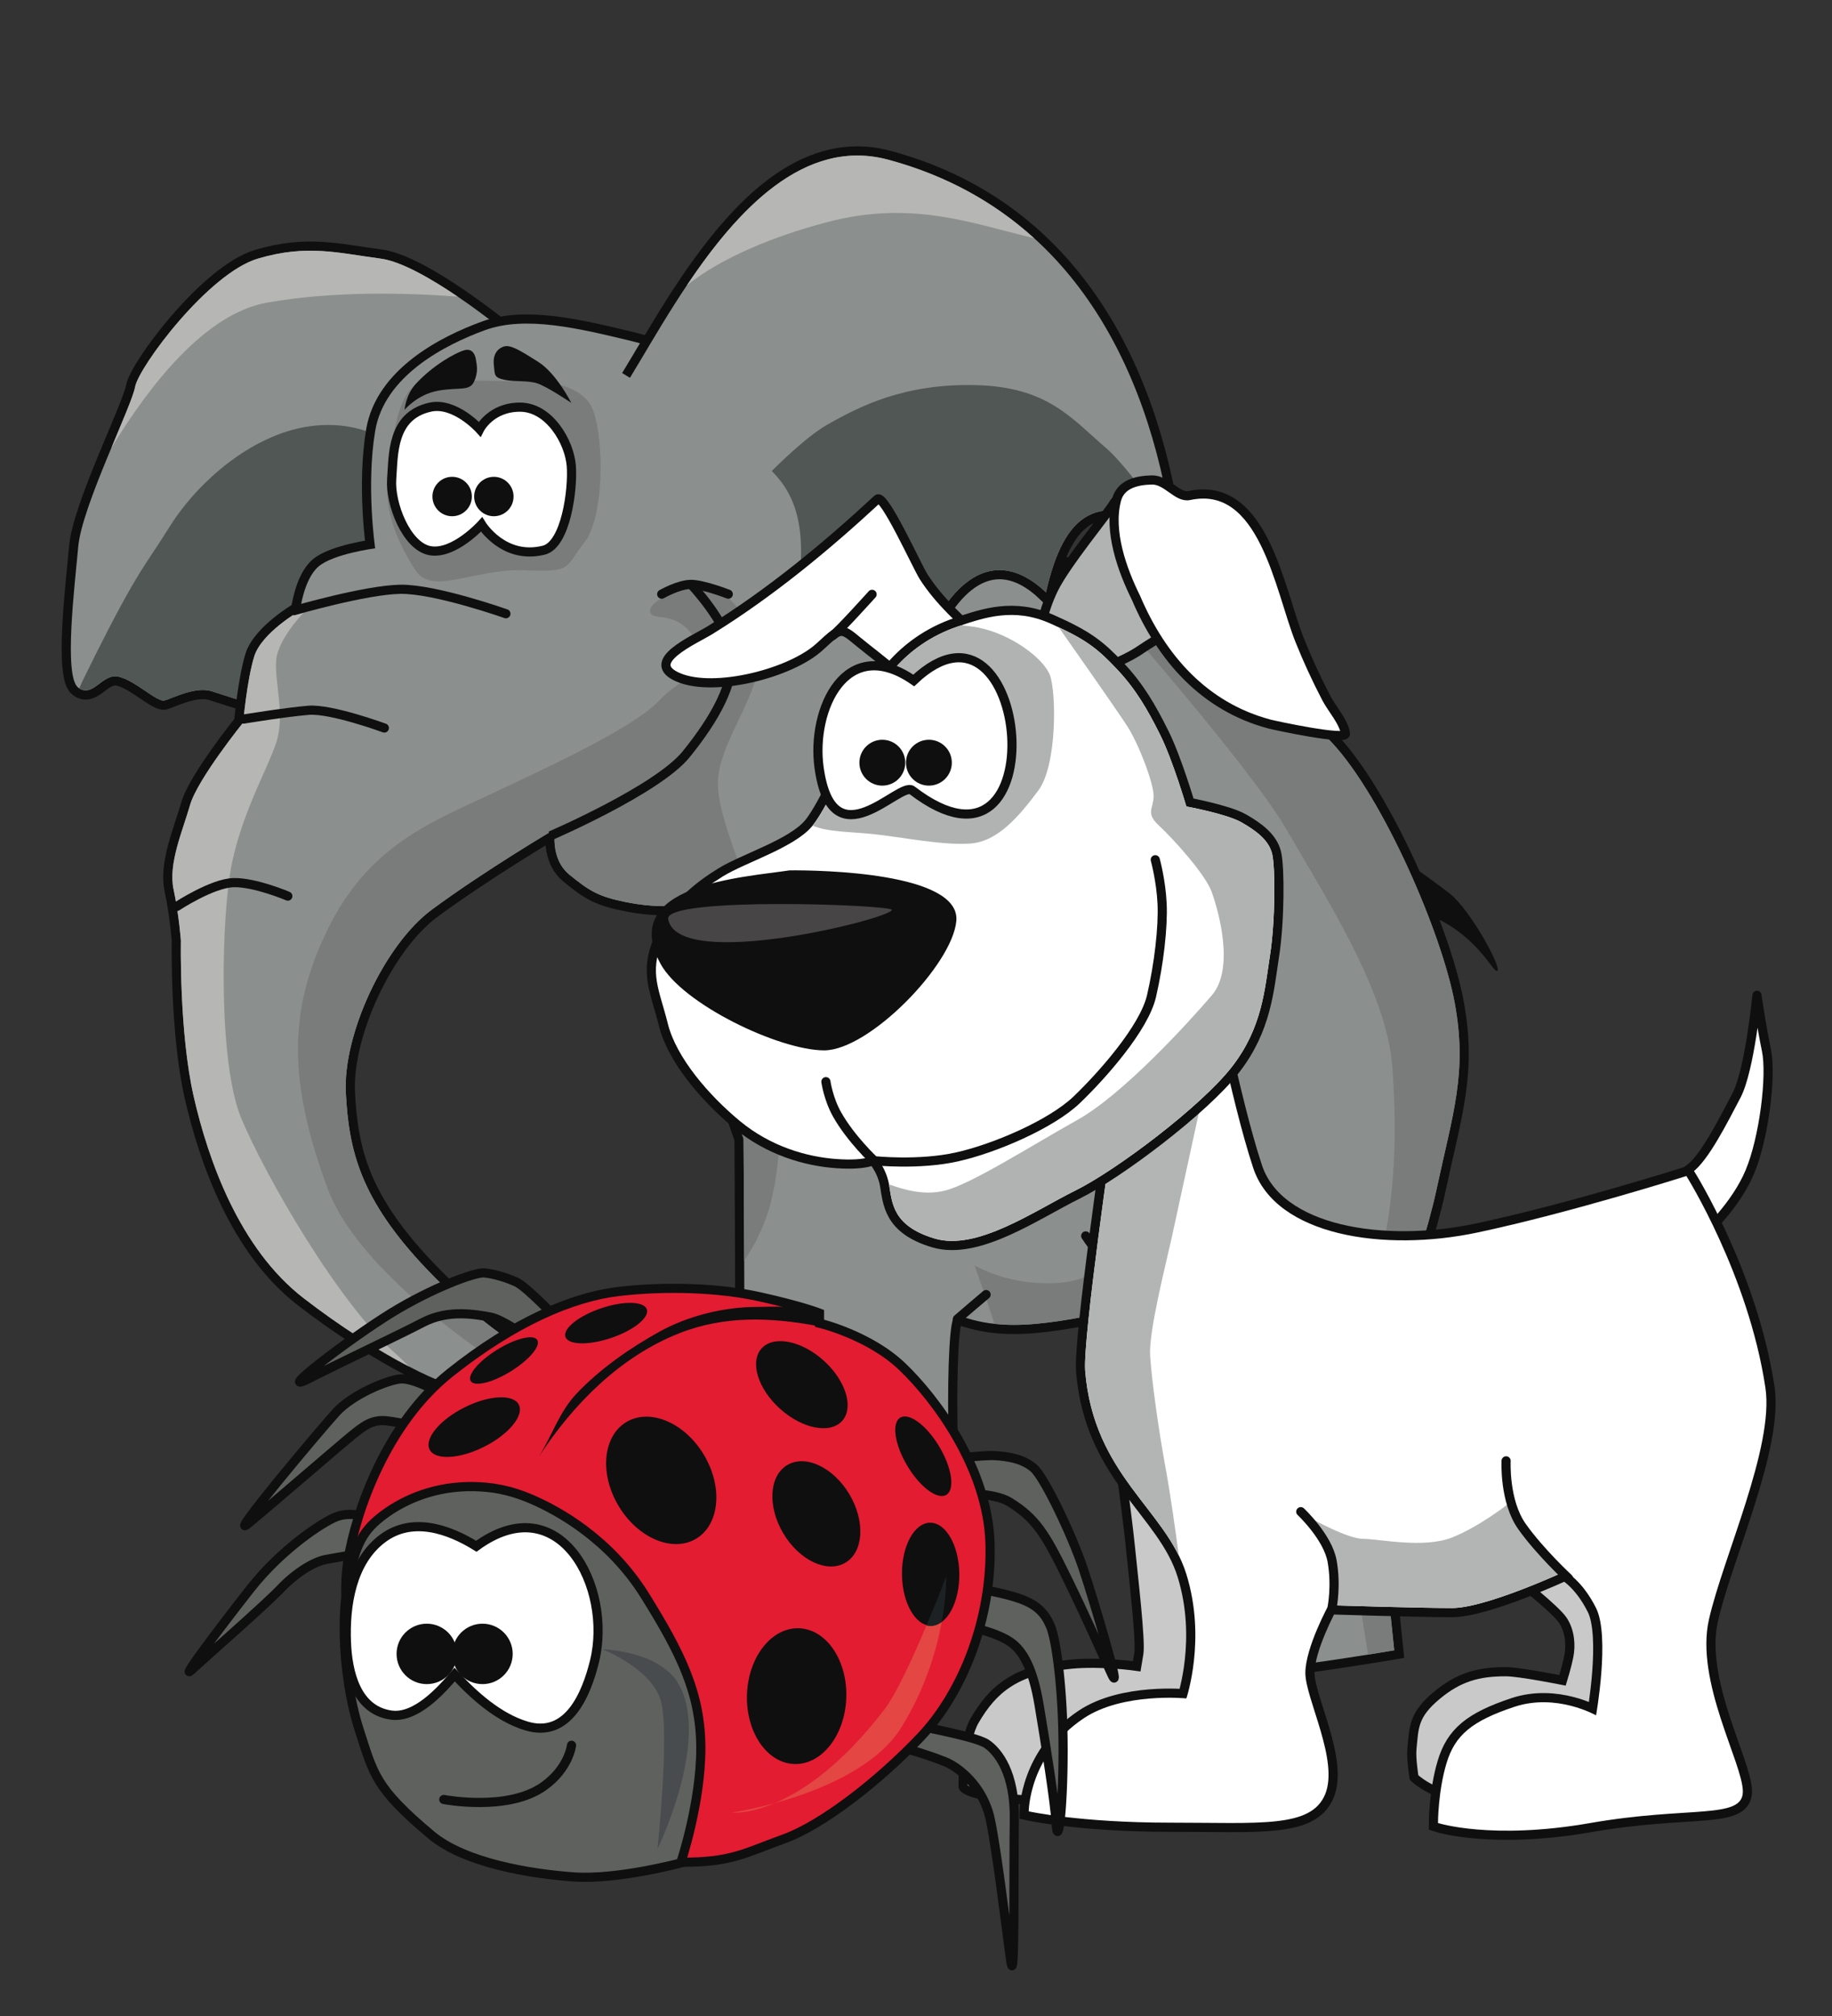 <?xml version="1.0" encoding="utf-8"?>
<!-- Generator: Adobe Illustrator 15.1.0, SVG Export Plug-In . SVG Version: 6.00 Build 0)  -->
<!DOCTYPE svg PUBLIC "-//W3C//DTD SVG 1.1//EN" "http://www.w3.org/Graphics/SVG/1.1/DTD/svg11.dtd">
<svg version="1.1" xmlns="http://www.w3.org/2000/svg" xmlns:xlink="http://www.w3.org/1999/xlink" x="0px" y="0px" width="200px"
	 height="220px" viewBox="0 0 200 220" enable-background="new 0 0 200 220" xml:space="preserve">
<rect x="0" y="0" width="200" height="220" fill="#333333" stroke="none"/>
<g id="elephant">
	<g>
		<path fill="#0F0F0F" d="M149.874,91.452c0,0,6.658,4.683,8.404,6.069c2.268,1.801,5.614,7.99,5.202,8.403
			c-0.468,0.468-2.202-4.401-8.671-6.535c-6.47-2.135-5.936-4.67-5.936-4.67L149.874,91.452z"/>
		<path fill="#646867" stroke="#0F0F0F" stroke-miterlimit="10" d="M84.377,136.672l-7.604,15.406c0,0-2.601,5.604-2.001,8.404
			c0.601,2.801,6.003,18.609,6.003,18.609l7.203-2.201l2.401-10.805L84.377,136.672z"/>
		<path fill="#646867" stroke="#0F0F0F" stroke-miterlimit="10" d="M122.395,141.875c0,0,2.301,8.904,3.901,13.705
			c1.602,4.803,6.854,12.756,6.854,12.756l8.829-13.131l-8.179-19.334h-11.605L122.395,141.875z"/>
		<path fill="none" stroke="#0F0F0F" stroke-width="2" stroke-miterlimit="10" d="M55.164,36.227c0,0-9.004-7.403-13.606-8.004
			c-4.602-0.6-8.004-1.601-13.406,0c-5.402,1.601-13.006,11.806-13.406,14.006c-0.4,2.201-5.802,13.006-6.203,17.408
			c-0.4,4.402-1.601,14.207,0,15.407c1.601,1.201,2.601-1.601,4.402-1.2c1.801,0.4,4.202,2.801,5.002,2.601s3.401-1.601,5.202-1
			s8.3,2.601,8.3,2.601l19.913-7.804l7.203-21.609L55.164,36.227z"/>
		<path fill="#8B8F8E" d="M55.164,36.227c0,0-9.004-7.403-13.606-8.004c-4.602-0.6-8.004-1.601-13.406,0
			c-5.402,1.601-13.006,11.806-13.406,14.006c-0.4,2.201-5.802,13.006-6.203,17.408c-0.4,4.402-1.601,14.207,0,15.407
			c1.601,1.201,2.601-1.601,4.402-1.2c1.801,0.4,4.202,2.801,5.002,2.601s3.401-1.601,5.202-1s8.3,2.601,8.3,2.601l19.913-7.804
			l7.203-21.609L55.164,36.227z"/>
		<path fill="#B6B6B4" d="M29.152,33.025c7.326-1.3,15.419-1.064,20.818-0.653c-2.803-1.902-6.143-3.853-8.413-4.149
			c-4.602-0.6-8.004-1.601-13.406,0c-5.402,1.601-13.006,11.806-13.406,14.006c-0.177,0.973-1.33,3.624-2.596,6.661
			C16.323,42.012,22.42,34.219,29.152,33.025z"/>
		<path fill="#515755" d="M44.959,50.233c0,0-3.602-4.402-10.405-3.802s-13.006,6.203-16.007,11.005s-3.602,4.802-9.404,16.607
			c-0.178,0.363-0.339,0.719-0.486,1.07c1.534,0.987,2.531-1.661,4.288-1.27c1.801,0.4,4.202,2.801,5.002,2.601s3.401-1.601,5.202-1
			s8.3,2.601,8.3,2.601l15.709-6.155l1.803-2.977L44.959,50.233z"/>
		<path fill="none" stroke="#0F0F0F" stroke-width="2" stroke-miterlimit="10" d="M60.627,90.452c0,0-0.661,3.201,1.54,5.002
			c2.201,1.801,3.202,2.4,6.203,3.001c3.001,0.601,5.002,0.4,5.002,0.4s3.802,12.606,4.803,16.208c1,3.602,3.001,9.203,3.001,9.203
			s0.2,28.613,0,34.016s-0.622,21.811,0.089,23.811c0.711,2.002,2.112,3.002,5.313,3.402s16.008-1.4,17.008-2.602
			c1.001-1.199,0.2-18.809,0-25.012c-0.2-6.201-0.016-13.006,0.492-14.006c0.509-1,2.109,1.201,8.912,0.6
			c6.803-0.6,14.807-3.201,14.807-3.201s-0.4,9.004,0,13.207c0.4,4.201,0.801,14.605,1.001,19.609c0.199,5.002-0.4,7.203,2.2,8.203
			c2.602,1,21.21-2.201,21.21-2.201s-2.001-19.209-2.001-20.609s-1-6.604-1-6.604s5.803-14.605,7.604-23.01
			s3.401-12.807,2.001-20.41c-1.401-7.604-7.804-22.41-13.406-28.413c-5.603-6.002-17.208-16.807-34.016-20.609
			s-26.212-8.204-26.212-8.204s-3.201-5.603-7.403-8.804c-4.202-3.201-3.002-4.802-8.804-6.203
			c-5.803-1.401-11.605-2.801-16.008-1.201c-4.402,1.601-11.005,5.002-12.005,11.005c-1,6.003,0,12.806,0,12.806s-4.602,0.6-6.203,2
			c-1.601,1.401-2.001,4.802-2.001,4.802s-4.202,2.401-5.002,5.002s-1.2,7.203-1.2,7.203s-5.002,6.203-5.803,9.004
			c-0.8,2.801-2.401,6.402-1.801,9.204c0.6,2.801,0.8,5.603,0.8,5.603s-0.2,10.005,1.4,17.007
			c1.601,7.004,5.002,16.607,12.006,22.01c7.003,5.402,14.406,9.404,18.008,10.006c3.602,0.6,4.602,1,6.003-0.4
			c1.4-1.4,0-4.002,0-4.002s-5.186-3.1-10.605-8.805c-7.253-7.635-8.475-12.934-8.804-19.209c-0.334-6.396,4.22-16.185,9.404-20.008
			C53.029,94.925,60.627,90.452,60.627,90.452z"/>
		<path fill="#8B8F8E" d="M60.627,90.452c0,0-0.661,3.201,1.54,5.002c2.201,1.801,3.202,2.4,6.203,3.001
			c3.001,0.601,5.002,0.4,5.002,0.4s3.802,12.606,4.803,16.208c1,3.602,3.001,9.203,3.001,9.203s0.2,28.613,0,34.016
			s-0.622,21.811,0.089,23.811c0.711,2.002,2.112,3.002,5.313,3.402s16.008-1.4,17.008-2.602c1.001-1.199,0.2-18.809,0-25.012
			c-0.2-6.201-0.016-13.006,0.492-14.006c0.509-1,2.109,1.201,8.912,0.6c6.803-0.6,14.807-3.201,14.807-3.201s-0.4,9.004,0,13.207
			c0.4,4.201,0.801,14.605,1.001,19.609c0.199,5.002-0.4,7.203,2.2,8.203c2.602,1,21.21-2.201,21.21-2.201
			s-2.001-19.209-2.001-20.609s-1-6.604-1-6.604s5.803-14.605,7.604-23.01s3.401-12.807,2.001-20.41
			c-1.401-7.604-7.804-22.41-13.406-28.413c-5.603-6.002-17.208-16.807-34.016-20.609s-26.212-8.204-26.212-8.204
			s-3.201-5.603-7.403-8.804c-4.202-3.201-3.002-4.802-8.804-6.203c-5.803-1.401-11.605-2.801-16.008-1.201
			c-4.402,1.601-11.005,5.002-12.005,11.005c-1,6.003,0,12.806,0,12.806s-4.602,0.6-6.203,2c-1.601,1.401-2.001,4.802-2.001,4.802
			s-4.202,2.401-5.002,5.002s-1.2,7.203-1.2,7.203s-5.002,6.203-5.803,9.004c-0.8,2.801-2.401,6.402-1.801,9.204
			c0.6,2.801,0.8,5.603,0.8,5.603s-0.2,10.005,1.4,17.007c1.601,7.004,5.002,16.607,12.006,22.01
			c7.003,5.402,14.406,9.404,18.008,10.006c3.602,0.6,4.602,1,6.003-0.4c1.4-1.4,0-4.002,0-4.002s-5.186-3.1-10.605-8.805
			c-7.253-7.635-8.475-12.934-8.804-19.209c-0.334-6.396,4.22-16.185,9.404-20.008C53.029,94.925,60.627,90.452,60.627,90.452z"/>
		<path fill="#B6B6B4" d="M43.359,147.877c-6.403-5.602-14.407-19.609-17.008-25.811c-2.601-6.203-2.201-22.412-1-28.014
			s3.802-10.004,4.802-13.006c1-3.001-0.2-6.603,0-9.004c0.2-2.401,3.201-5.402,3.201-5.402h-0.6c0,0-4.202,2.401-5.002,5.002
			s-1.2,7.203-1.2,7.203s-5.002,6.203-5.803,9.004c-0.8,2.801-2.401,6.402-1.801,9.204c0.6,2.801,0.8,5.603,0.8,5.603
			s-0.2,10.005,1.4,17.007c1.601,7.004,5.002,16.607,12.006,22.01c3.95,3.047,8.025,5.648,11.475,7.445
			C44.235,148.691,43.814,148.275,43.359,147.877z"/>
		<path fill="#7A7C7B" d="M83.326,101.414c-2.096-6.202-4.951-12.163-4.951-15.965s3.602-8.404,4.401-12.406
			c0.801-4.001-3.201-8.204-4.802-9.004s-7.003,1.201-7.003,2.601c0,1.401,2.801-0.4,5.002,3.202s-1.201,3.602-4.002,6.603
			s-12.406,7.403-18.809,10.404c-6.403,3.002-13.006,5.603-17.408,14.607c-4.402,9.004-4.202,16.807,0,28.211
			c3.191,8.662,15.841,17.436,21.743,21.158c0.795-1.445-0.333-3.549-0.333-3.549s-5.186-3.1-10.605-8.805
			c-7.253-7.635-8.475-12.934-8.804-19.209c-0.334-6.396,4.22-16.185,9.404-20.008c5.869-4.33,13.467-8.804,13.467-8.804
			s-0.661,3.201,1.54,5.002c2.201,1.801,3.202,2.4,6.203,3.001c3.001,0.601,5.002,0.4,5.002,0.4s3.802,12.606,4.803,16.208
			c1,3.602,3.001,9.203,3.001,9.203s0.044,6.162,0.069,13.307c1.074-1.588,2.074-3.488,2.732-5.703
			C86.178,124.467,85.423,107.617,83.326,101.414z"/>
		<path fill="#7A7C7B" d="M150.207,159.482c0-1.4-1-6.604-1-6.604s5.803-14.605,7.604-23.01s3.401-12.807,2.001-20.41
			c-1.401-7.604-7.804-22.41-13.406-28.413c-4.881-5.228-14.317-14.095-27.775-18.809c4.369,4.955,19.039,21.763,22.772,28.213
			c4.402,7.604,11.005,17.809,11.605,26.012c0.601,8.203,0.2,16.207-2.001,23.211c-2.201,7.002-4.802,15.006-4.802,15.006
			l4.147,25.881c1.73-0.275,2.855-0.469,2.855-0.469S150.207,160.883,150.207,159.482z"/>
		<path fill="none" d="M127.797,141.273c0,0-0.357,0.117-0.983,0.305c0.538,0.086,0.907,0.096,0.967,0.096
			C127.791,141.418,127.797,141.273,127.797,141.273z"/>
		<path fill="#7A7C7B" d="M127.78,141.674c0,0.006,0,0.014,0,0.02l0.017-0.02C127.797,141.674,127.786,141.674,127.78,141.674z"/>
		<path fill="#7A7C7B" d="M112.99,144.475c5.37-0.473,11.485-2.193,13.823-2.896c-1.034-0.168-2.67-0.627-3.818-1.904
			c-1.801-2.002-2.602-1.602-2.602-1.602s-1.522,1.975-5.972,1.975c-4.872-0.002-8.034-1.975-8.034-1.975s1.414,3.99,2.182,6.395
			C109.725,144.594,111.166,144.637,112.99,144.475z"/>
		<path fill="#7A7C7B" d="M57.965,41.629c0,0,5.603-0.2,6.803,3.202c1.2,3.401,1.2,11.605-1,14.406c-2.201,2.801-1.201,3.2-6.603,3
			c-5.402-0.199-10.004,2.801-11.806,0c-1.801-2.8-3.602-6.402-3.001-10.804c0.6-4.402,1.2-9.609,4.202-9.807
			S57.965,41.629,57.965,41.629z"/>
		<path fill="none" stroke="#0F0F0F" stroke-width="2" stroke-miterlimit="10" d="M68.771,41.229L68.771,41.229
			c5.564-9.109,14.95-27.361,28.187-23.803c19.41,5.218,28.359,21.917,31.04,40.61c-8.015-4.718-11.809-2.243-13.807,6.603
			c-5.986-5.661-10.786-0.435-13.206,5.603c-3.912-4.212-9.895-5.288-14.606-1.601"/>
		<path fill="#8B8F8E" d="M68.771,41.229c5.564-9.109,14.95-27.361,28.187-23.803c19.41,5.218,28.359,21.917,31.04,40.61
			c-8.015-4.718-11.809-2.243-13.807,6.603c-5.986-5.661-10.786-0.435-13.206,5.603c-3.912-4.212-9.895-5.288-14.606-1.601
			C84.253,67.941,66.569,42.529,68.771,41.229L68.771,41.229z"/>
		<path fill="#B6B6B4" d="M112.886,25.995c-4.275-3.875-9.529-6.849-15.929-8.569c-9.172-2.465-16.493,5.542-21.977,13.722
			c3.745-3.019,9.563-5.404,15.4-6.926C99.584,21.82,106.073,24.371,112.886,25.995z"/>
		<path fill="#515755" d="M86.378,68.641c4.712-3.687,10.694-2.612,14.606,1.601c2.42-6.038,7.22-11.264,13.206-5.603
			c1.998-8.846,5.792-11.321,13.807-6.603c-0.002-0.012-0.004-0.023-0.006-0.035c-2.547-3.667-5.443-7.564-7.247-9.112
			c-3.802-3.259-6.379-6.661-14.183-6.86c-7.804-0.2-12.692,2.288-16.294,4.346c-1.748,0.997-4.075,3.11-6.015,5.022
			C87.403,54.548,88.456,58.967,86.378,68.641z"/>
		<path fill="#FFFFFF" stroke="#0F0F0F" stroke-miterlimit="10" d="M52.363,46.832c0,0,1.201-2.401,4.402-2.401
			c3.202,0,5.402,3.802,5.603,6.403s-0.6,8.604-3.001,9.204c-4.402,1.101-6.796-2.801-6.796-2.801s-3.008,3.318-5.609,2.86
			s-4.402-5.167-4.202-7.815c0.2-2.648-0.029-6.91,4.202-7.85C49.662,43.83,52.363,46.832,52.363,46.832z"/>
		<circle fill="#0F0F0F" cx="53.914" cy="54.185" r="2.151"/>
		<circle fill="#0F0F0F" cx="49.361" cy="54.185" r="2.151"/>
		<path fill="#0F0F0F" d="M44.159,44.73c0,0,1.4-1.701,3.702-2.101c2.301-0.4,3.401,0.1,3.902-1c0.5-1.101,0.259-1.867,0.202-2.334
			c-0.05-0.41-0.302-1.367-1.302-1.067c-1,0.3-3.451,1.667-5.303,3.702C44.307,43.087,44.159,44.73,44.159,44.73z"/>
		<path fill="#0F0F0F" d="M62.367,43.963c0,0-1.601-3.202-3.602-4.469c-2.001-1.267-3.068-1.934-3.802-1.667
			s-1.167,0.934-1.051,2.001s-0.017,1.377,1.184,1.622c1.201,0.245,2.468,0.045,3.535,0.379
			C59.699,42.163,62.367,43.963,62.367,43.963z"/>
		<path fill="#0F0F0F" stroke="#0F0F0F" stroke-miterlimit="10" d="M91.11,180.609c-1.734-0.268-4.14,0.316-4.14,0.316
			s-1.676-1.635-3.61-2.102c-0.784-0.188-1.657-0.156-2.421-0.055c0.061,1.654,0.164,2.867,0.326,3.322
			c0.711,2.002,2.112,3.002,5.313,3.402c1.599,0.199,5.591-0.15,9.314-0.697C95.351,183.971,92.844,180.875,91.11,180.609z"/>
		<path fill="#0F0F0F" stroke="#0F0F0F" stroke-miterlimit="10" d="M137.269,178.158c-1.601-0.334-2.868,0.297-2.868,0.297
			s-1.935-2.166-3.269-2.232c-0.84-0.043-1.731,0.34-2.278,0.627c0.033,3.098,0.084,4.65,2.145,5.443
			c1.17,0.449,5.577,0.049,10.073-0.527c-0.098-0.475-0.208-0.867-0.335-1.074C140.202,179.826,138.869,178.49,137.269,178.158z"/>
		<path fill="none" stroke="#0F0F0F" stroke-linecap="round" stroke-miterlimit="10" d="M107.653,141.273
			c0,0-2.533,2.137-3.133,2.67"/>
		<path fill="none" stroke="#0F0F0F" stroke-linecap="round" stroke-miterlimit="10" d="M118.526,134.871
			c0,0,1.935,3.068,4.136,4.201c2.201,1.135,4.747,2.324,4.747,2.324"/>
		<path fill="none" stroke="#0F0F0F" stroke-linecap="round" stroke-miterlimit="10" d="M72.238,64.839c0,0,1.867-1.067,3.201-1.067
			s4.068,1.067,4.068,1.067"/>
		<path fill="none" stroke="#0F0F0F" stroke-miterlimit="10" d="M60.086,91.211c0,0,11.686-5.029,14.82-8.897
			c3.135-3.868,5.402-7.869,4.937-11.138c-0.467-3.269-4.402-7.403-4.402-7.403"/>
		<path fill="none" stroke="#0F0F0F" stroke-linecap="round" stroke-miterlimit="10" d="M55.23,66.974c0,0-7.737-2.734-11.539-2.667
			c-3.802,0.066-11.604,2.333-11.604,2.333"/>
		<path fill="none" stroke="#0F0F0F" stroke-linecap="round" stroke-miterlimit="10" d="M41.958,79.446c0,0-5.803-2.135-8.27-1.935
			c-2.468,0.2-7.102,0.96-7.102,0.96"/>
		<path fill="none" stroke="#0F0F0F" stroke-linecap="round" stroke-miterlimit="10" d="M31.42,97.788c0,0-3.602-1.534-5.937-1.468
			c-2.334,0.067-6.189,2.603-6.189,2.603"/>
	</g>
</g>
<g id="dog">
	<g>
		<path fill="#CAC9C9" stroke="#0F0F0F" stroke-miterlimit="10" d="M121.899,156.994c0,0,1.154,8.318,1.502,11.786
			c0.347,3.466,1.154,10.283,0.925,11.671c-0.231,1.386-0.231,1.386-0.231,1.386s-3.797-0.549-7.164-0.231
			c-6.124,0.578-8.552,2.773-10.516,6.124c-1.389,2.37-1.271,7.28-1.271,7.28s0.346,1.04,6.471,1.386
			c6.124,0.348,22.185-1.963,22.185-1.963l3.814-20.685l-4.507-12.364L121.899,156.994z"/>
		<path fill="#CAC9C9" stroke="#0F0F0F" stroke-miterlimit="10" d="M165.809,172.478c0,0,4.022,3.155,4.814,4.351
			c0.791,1.195,0.878,2.755,0.646,3.911c-0.23,1.155-0.688,2.628-0.688,2.628s-4.665-0.93-6.159-0.938
			c-3.118-0.015-5.207,0.646-7.5,2.527c-2.672,2.195-2.544,3.561-2.783,5.893c-0.105,1.035,0.231,3.12,0.231,3.12
			s1.733,1.804,5.661,2.461c3.931,0.658,18.952-0.497,18.952-0.497l2.657-15.137l-5.085-13.751L165.809,172.478z"/>
		<path fill="#FFFFFF" stroke="#0F0F0F" stroke-linejoin="round" stroke-miterlimit="10" d="M186.108,134.653
			c0,0,3.389-3.081,4.929-6.78c1.542-3.696,2.382-10.476,1.808-13.25c-0.574-2.772-1.037-6.008-1.037-6.008
			s-0.784,8.166-2.241,10.938c-1.456,2.774-3.493,6.82-5.153,8.013c-1.659,1.19-5.393,6.317-5.393,6.317L186.108,134.653z"/>
		<path fill="none" stroke="#0F0F0F" stroke-width="2" stroke-miterlimit="10" d="M121.553,123.099c0,0-3.366,22.997-3.083,26.499
			c0.925,11.401,8.838,15.099,11.045,22.187c2.206,7.086,0,13.558,0,13.558s-6.9-0.691-11.183,2.156
			c-6.024,4.007-6.024,10.169-6.024,10.169s5.546,1.233,15.406,1.233c9.861,0,15.407,0.615,16.948-3.084
			c1.541-3.697-2.156-10.475-2.156-13.248s2.532-7.396,2.532-7.396s9.793,0.308,13.49,0.308c3.698,0,12.326-4.006,12.326-4.006
			s1.85,0.924,3.389,4.006c1.54,3.082,0,11.71,0,11.71s-4.313-2.466-8.936-0.925s-6.471,3.082-7.395,6.163
			c-0.926,3.081-0.926,6.51-0.926,6.51s5.854,1.888,16.641,0c10.784-1.887,16.64-0.348,16.64-3.429s-5.238-12.017-3.698-18.796
			c1.541-6.779,7.132-18.804,6.162-25.268c-1.85-12.324-8.628-23.11-8.628-23.11s-12.633,4.007-22.802,6.163
			s-22.022,0.392-24.487-7.046c-2.465-7.438-5.094-21.304-5.094-21.304L121.553,123.099z"/>
		<path fill="#FFFFFF" d="M121.553,123.099c0,0-3.366,22.997-3.083,26.499c0.925,11.401,8.838,15.099,11.045,22.187
			c2.206,7.086,0,13.558,0,13.558s-6.9-0.691-11.183,2.156c-6.024,4.007-6.024,10.169-6.024,10.169s5.546,1.233,15.406,1.233
			c9.861,0,15.407,0.615,16.948-3.084c1.541-3.697-2.156-10.475-2.156-13.248s2.532-7.396,2.532-7.396s9.793,0.308,13.49,0.308
			c3.698,0,12.326-4.006,12.326-4.006s1.85,0.924,3.389,4.006c1.54,3.082,0,11.71,0,11.71s-4.313-2.466-8.936-0.925
			s-6.471,3.082-7.395,6.163c-0.926,3.081-0.926,6.51-0.926,6.51s5.854,1.888,16.641,0c10.784-1.887,16.64-0.348,16.64-3.429
			s-5.238-12.017-3.698-18.796c1.541-6.779,7.132-18.804,6.162-25.268c-1.85-12.324-8.628-23.11-8.628-23.11
			s-12.633,4.007-22.802,6.163s-22.022,0.392-24.487-7.046c-2.465-7.438-5.094-21.304-5.094-21.304L121.553,123.099z"/>
		<path fill="#B3B5B4" d="M125.56,147.903c-0.155-2.619,1.694-9.861,2.311-12.635c0.615-2.772,4.622-21.261,4.622-21.261
			l-7.001,2.523l-3.939,6.567c0,0-3.365,22.997-3.082,26.499c0.834,10.281,7.337,14.303,10.227,20.19
			c-0.356-2.658-0.946-6.874-1.444-9.56C126.483,156.067,125.713,150.522,125.56,147.903z"/>
		<path fill="#B3B5B4" d="M167.826,168.693c-2.311-3.082-3.134-4.613-3.134-4.613s-3.083,2.466-6.163,3.698
			c-3.082,1.232-8.011,0.152-9.706,0.152c-1.696,0-5.547-2.156-5.547-2.156s2.504,3.699,2.351,6.472
			c-0.081,1.44-0.259,2.198-0.25,2.938c1.74,0.053,9.858,0.297,13.153,0.297c3.307,0,10.541-3.196,12.035-3.873
			C170.03,171.125,168.904,170.13,167.826,168.693z"/>
		<path fill="none" stroke="#0F0F0F" stroke-linecap="round" stroke-miterlimit="10" d="M145.434,175.366c0,0,0.463-2.311,0-4.968
			c-0.461-2.658-3.428-5.432-3.428-5.432"/>
		<path fill="none" stroke="#0F0F0F" stroke-linecap="round" stroke-miterlimit="10" d="M164.422,159.419
			c0,0-0.231,4.392,1.733,7.165c1.964,2.773,5.085,5.662,5.085,5.662"/>
		<path fill="#FFFFFF" stroke="#0F0F0F" stroke-miterlimit="10" d="M107.301,69.867c-2.314-2.076-4.787-4.297-6.471-6.934
			c-0.728-1.141-4.33-9.121-5.044-8.458c-5.642,5.228-11.701,10.226-18.247,14.278c-1.759,1.088-7.419,3.504-3.466,5.176
			c3.949,1.67,12.309-0.468,15.433-3.37c2.671-2.48,2.261-2.009,5.204,0.28c2.58,2.007,5.044,4.147,7.661,6.115
			C104.014,74.592,105.658,72.229,107.301,69.867L107.301,69.867z"/>
		<path fill="#FFFFFF" stroke="#0F0F0F" stroke-linecap="round" stroke-miterlimit="10" d="M95.206,64.858
			c0,0-3.707,4.119-4.323,4.514"/>
		<path fill="#B1B3B2" stroke="#0F0F0F" stroke-miterlimit="10" d="M113.49,69.376c0,0,0.234-2.435,1.555-5.131
			c1.32-2.697,6.034-8.398,6.496-9.247c0.462-0.848,2.541-1.772,2.541-1.772l4.804,8.072v6.95c0,0-2.511,1.388-4.438,2.696
			c-1.925,1.31-5.481,2.527-5.481,2.527L113.49,69.376z"/>
		<path fill="#FFFFFF" stroke="#0F0F0F" stroke-miterlimit="10" d="M124.017,65.244c2.78,6.533,7.42,11.863,14.563,13.767
			c0.66,0.175,8.418,1.832,8.306,1.052c-0.189-1.308-1.471-2.696-2.081-3.866c-1.072-2.051-2.047-4.16-2.908-6.308
			c-2.216-5.514-3.931-17.544-12.064-15.812c-1.301,0.277-2.456-1.732-4.077-1.7c-1.599,0.032-3.411,0.415-3.869,2.189
			C120.999,58.006,122.507,62.195,124.017,65.244L124.017,65.244z"/>
		<path fill="none" stroke="#0F0F0F" stroke-width="2" stroke-miterlimit="10" d="M129.516,88.008c0,0,4.401,0.809,6.02,1.734
			c1.617,0.924,3.005,1.963,3.351,3.466c0.347,1.502,0.34,7.304-0.231,10.978c-0.588,3.795-0.85,7.972-4.181,12.249
			c-3.329,4.274-12.574,11.256-17.08,13.485c-4.507,2.23-10.746,6.62-15.368,5.233c-4.622-1.385-4.622-3.929-4.969-5.892
			c-0.347-1.965-1.618-3.236-1.618-3.236s-0.693,0.692-4.044,0.461c-3.352-0.229-7.28-1.385-10.631-4.158s-6.934-6.899-7.857-10.614
			c-0.925-3.715-2.081-5.563-0.578-9.03c1.501-3.466,4.16-5.546,6.586-7.048c2.427-1.502,7.742-3.121,9.706-5.432
			c1.964-2.311,5.315-10.399,6.24-12.71c0.924-2.312,3.582-7.049,9.706-9.128c2.907-0.988,6.125-2.08,10.053-0.347
			c3.93,1.733,5.2,2.773,7.28,4.969c2.081,2.195,3.352,4.391,4.737,7.164C128.023,82.924,129.516,88.008,129.516,88.008z"/>
		<path fill="#FFFFFF" d="M129.516,88.008c0,0,4.401,0.809,6.02,1.734c1.617,0.924,3.005,1.963,3.351,3.466
			c0.347,1.502,0.34,7.304-0.231,10.978c-0.588,3.795-0.85,7.972-4.181,12.249c-3.329,4.274-12.574,11.256-17.08,13.485
			c-4.507,2.23-10.746,6.62-15.368,5.233c-4.622-1.385-4.622-3.929-4.969-5.892c-0.347-1.965-1.618-3.236-1.618-3.236
			s-0.693,0.692-4.044,0.461c-3.352-0.229-7.28-1.385-10.631-4.158s-6.934-6.899-7.857-10.614c-0.925-3.715-2.081-5.563-0.578-9.03
			c1.501-3.466,4.16-5.546,6.586-7.048c2.427-1.502,7.742-3.121,9.706-5.432c1.964-2.311,5.315-10.399,6.24-12.71
			c0.924-2.312,3.582-7.049,9.706-9.128c2.907-0.988,6.125-2.08,10.053-0.347c3.93,1.733,5.2,2.773,7.28,4.969
			c2.081,2.195,3.352,4.391,4.737,7.164C128.023,82.924,129.516,88.008,129.516,88.008z"/>
		<path fill="#B1B3B2" d="M102.024,135.153c4.622,1.386,10.861-3.005,15.369-5.233c4.506-2.231,13.749-9.211,17.08-13.486
			c3.331-4.276,3.591-8.453,4.181-12.249c0.57-3.674,0.577-9.476,0.231-10.978c-0.348-1.502-1.733-2.542-3.352-3.466
			c-1.617-0.924-6.02-1.733-6.02-1.733s-1.491-5.083-2.878-7.857c-1.388-2.773-2.658-4.968-4.737-7.164
			c-1.898-2.003-3.13-3.046-6.313-4.529c1.431,2.035,6.383,9.092,7.467,10.769c1.271,1.965,2.889,6.241,2.889,7.627
			c0,1.386-0.925,1.849,0.578,3.235c1.502,1.386,5.083,5.315,5.777,7.28c0.693,1.964,2.542,8.281,0,11.247
			c-2.542,2.966-9.705,10.824-14.674,13.597c-4.969,2.773-11.556,6.98-14.444,7.709c-2.445,0.615-4.715-0.197-6.128-0.673
			c0.001,0.005,0.002,0.008,0.003,0.014C97.402,131.225,97.402,133.768,102.024,135.153z"/>
		<path fill="#B1B3B2" d="M105.953,92.052c3.005-0.231,5.315-3.004,7.396-5.777c2.079-2.774,1.964-10.747,1.271-12.596
			c-0.692-1.849-4.275-4.507-7.857-5.2c-0.607-0.117-1.223-0.193-1.824-0.241c-0.124,0.042-0.248,0.084-0.371,0.125
			c-6.125,2.08-8.782,6.817-9.706,9.128c-0.912,2.281-4.186,10.178-6.16,12.606c1.669,0.708,4.116,0.667,6.506,0.914
			C98.557,91.359,102.949,92.283,105.953,92.052z"/>
		<path fill="none" stroke="#0F0F0F" stroke-linecap="round" stroke-miterlimit="10" d="M90.164,118.041c0,0,0.261,1.88,1.23,3.593
			c1.501,2.657,4.044,5.032,4.044,5.032s4.853,0.515,9.013-0.41c4.16-0.925,10.322-3.582,13.097-6.239
			c2.772-2.658,7.356-7.819,8.165-11.324c0.809-3.505,1.271-7.512,1.155-10.054c-0.116-2.542-0.747-4.817-0.747-4.817"/>
		<path fill="#0F0F0F" d="M86.194,94.98c3.355-0.035,18.673,0.236,18.209,5.518c-0.421,4.785-9.517,14.125-14.435,14.125
			c-4.888,0-15.489-5.046-17.873-9.474C67.44,96.5,81.174,95.749,86.194,94.98L86.194,94.98z"/>
		<path fill="#474546" d="M97.364,99.293c0-0.564-24.858-1.477-24.42,1.002C73.968,106.099,97.364,100.218,97.364,99.293
			L97.364,99.293z"/>
		<path fill="#FFFFFF" stroke="#0F0F0F" stroke-miterlimit="10" d="M99.752,74.258c12.712-12.043,15.874,24.308-0.173,11.989
			c-1.368-1.05-8.704,8.047-10.16-2.484C88.538,77.403,92.35,69.123,99.752,74.258L99.752,74.258z"/>
		<circle fill="#0F0F0F" cx="101.408" cy="83.231" r="2.503"/>
		<circle fill="#0F0F0F" cx="96.323" cy="83.231" r="2.503"/>
	</g>
</g>
<g id="ladybird">
	<g>
		<path fill="#5F615E" stroke="#0F0F0F" stroke-miterlimit="10" d="M103.543,159.272c0,0,3.642-0.507,5.078-0.423
			c1.438,0.085,3.043,0.339,4.227,1.354c1.183,1.013,4.225,7.436,5.408,10.985c1.184,3.549,4.31,14.063,3.128,11.553
			c-1.184-2.511-2.705-6.06-4.987-10.707c-2.281-4.649-3.325-6.354-6.169-8.114c-1.774-1.098-5.578-0.929-5.578-0.929
			L103.543,159.272z"/>
		<path fill="#5F615E" stroke="#0F0F0F" stroke-miterlimit="10" d="M106.763,173.386c0,0,2.789,0.423,4.648,1.099
			c1.858,0.677,2.704,1.606,3.295,3.043c0.593,1.437,1.353,6.761,1.353,13.437c0,6.677-0.58,10.719-0.75,8.1
			c-0.169-2.62-1.193-8.944-1.87-13.001s-1.786-5.922-3.085-6.845c-1.79-1.274-5.704-1.944-5.704-1.944L106.763,173.386z"/>
		<path fill="#5F615E" stroke="#0F0F0F" stroke-miterlimit="10" d="M99.325,188.175c0,0,7.099,1.269,8.366,2.113
			c1.268,0.846,3.127,3.212,3.043,8.283c-0.085,5.07,0.084,18.678-0.381,15.466c-0.464-3.213-1.479-11.832-2.239-15.466
			c-0.76-3.635-3.465-5.747-4.986-6.339c-3.81-1.483-6.254-1.859-6.254-1.859L99.325,188.175z"/>
		<path fill="#5F615E" stroke="#0F0F0F" stroke-miterlimit="10" d="M39.999,165.527c0,0-1.775-0.594-3.297,0
			c-1.521,0.592-6,3.549-9.38,7.858c-3.38,4.312-7.775,10.141-6.423,8.874s8.029-7.099,9.719-8.874
			c1.69-1.774,3.634-2.958,4.986-3.211c1.352-0.253,3.465-0.593,3.465-0.593L39.999,165.527z"/>
		<path fill="#5F615E" stroke="#0F0F0F" stroke-miterlimit="10" d="M47.857,151.92c0,0-2.788-1.605-4.226-1.436
			c-1.437,0.168-5.154,1.689-6.93,3.633c-1.774,1.944-12,14.115-9.634,12.17c2.366-1.943,9.888-8.451,11.24-9.55
			c1.352-1.099,2.281-1.858,3.887-1.69c1.606,0.17,4.649,0.93,4.649,0.93L47.857,151.92z"/>
		<path fill="#5F615E" stroke="#0F0F0F" stroke-miterlimit="10" d="M60.872,143.977c0,0-3.38-3.551-4.479-4.057
			c-1.1-0.508-2.536-0.931-3.55-1.015c-1.015-0.085-5.764,1.69-10.15,4.395s-12.837,9.103-9.034,7.171s9.662-4.676,12.508-6.156
			c2.845-1.481,5.832-0.846,7.353-0.592s5.24,3.042,5.24,3.042L60.872,143.977z"/>
		<path fill="#E31C31" stroke="#0F0F0F" stroke-miterlimit="10" d="M38.773,180.4c0,0-1.626-4.901-0.782-10.142
			c0.845-5.239,4.131-14.874,11.146-20.451c7.014-5.578,13.346-8.282,18.417-8.874c5.07-0.592,10.87-0.423,15.434,0.591
			c4.564,1.015,6.477,1.775,6.477,1.775v1.099c0,0,5.396,1.269,9.028,4.732c3.634,3.466,9.333,11.072,9.586,19.27
			c0.254,8.197-2.983,16.311-7.546,21.127c-4.563,4.818-10.745,9.634-14.971,11.156c-4.227,1.521-5.669,2.535-10.993,2.535
			c-5.323,0-22.736-7.099-22.736-7.099L38.773,180.4z"/>
		<path fill="#E44643" d="M79.888,197.811c0,0,14.011-2.059,18.508-9.297c5.147-8.283,4.901-16.479,4.901-16.479
			s-4.319,11.356-6.761,14.535C87.324,198.57,79.888,197.811,79.888,197.811z"/>
		
			<ellipse transform="matrix(-0.449 -0.893 0.893 -0.449 -63.976 271.901)" fill="#0F0F0F" cx="51.812" cy="155.668" rx="2.401" ry="5.454"/>
		
			<ellipse transform="matrix(-0.525 -0.851 0.851 -0.525 -42.431 273.302)" fill="#0F0F0F" cx="55.081" cy="148.496" rx="1.395" ry="4.268"/>
		
			<ellipse transform="matrix(-0.32 -0.947 0.947 -0.32 -49.338 253.292)" fill="#0F0F0F" cx="66.222" cy="144.351" rx="1.71" ry="4.69"/>
		
			<ellipse transform="matrix(0.859 -0.513 0.513 0.859 -72.602 59.791)" fill="#0F0F0F" cx="72.096" cy="161.518" rx="5.426" ry="7.414"/>
		
			<ellipse transform="matrix(0.999 0.035 -0.035 0.999 6.569 -2.945)" fill="#0F0F0F" cx="86.968" cy="185.181" rx="5.426" ry="7.415"/>
		
			<ellipse transform="matrix(0.859 -0.513 0.513 0.859 -72.084 69.005)" fill="#0F0F0F" cx="89.033" cy="165.159" rx="4.189" ry="6.198"/>
		
			<ellipse transform="matrix(0.668 -0.744 0.744 0.668 -83.422 115.247)" fill="#0F0F0F" cx="87.543" cy="151.185" rx="3.549" ry="5.914"/>
		
			<ellipse transform="matrix(0.859 -0.512 0.512 0.859 -67.142 74.114)" fill="#0F0F0F" cx="100.839" cy="158.824" rx="2.036" ry="4.907"/>
		
			<ellipse transform="matrix(1 -0.011 0.011 1 -1.817 1.087)" fill="#0F0F0F" cx="101.525" cy="171.818" rx="3.129" ry="5.619"/>
		<path fill="#1C2223" d="M103.297,172.034c0,0-0.923,2.426-2.156,5.349c0.145,0.035,0.29,0.059,0.439,0.059
			c0.439-0.006,0.855-0.174,1.232-0.472C103.354,173.997,103.297,172.034,103.297,172.034z"/>
		<path fill="#0F0F0F" d="M89.434,144.736c-5.219-0.988-10.298-1.205-15.271,0.756c-6.438,2.537-11.573,7.716-15.317,13.443
			c1.433-2.316,2.216-4.878,4.129-6.889c2.531-2.66,5.798-4.943,9.011-6.721c3.111-1.723,7.043-2.703,10.606-2.703
			c0.951,0,5.454-0.238,6.677,0.677c0.308,0.23,0.109,0.733,0,1.099L89.434,144.736z"/>
		<path fill="#5F615E" stroke="#0F0F0F" stroke-miterlimit="10" d="M51.745,162.23c1.706,0.037,3.719,0.253,6.423,1.437
			c2.704,1.183,8.366,4.226,12.255,10.479c3.888,6.254,6.085,10.648,6.085,16.648c0,6.001-2.197,12.509-2.197,12.509
			s-6.931,1.858-11.663,1.521c-4.732-0.338-11.871-1.491-15.551-4.563c-6.169-5.156-6.314-6.682-7.859-11.41
			c-1.546-4.732-2.113-11.494-1.268-15.973c0.845-4.479,1.69-5.915,3.972-7.605C44.224,163.583,47.604,162.141,51.745,162.23z"/>
		<path fill="#484C4F" d="M65.774,179.978c0,0,6.325,0.161,8.367,3.889c3.38,6.169-2.367,17.915-2.367,17.915
			s1.366-12.773,0.353-16.238C71.112,182.078,65.774,179.978,65.774,179.978z"/>
		<path fill="none" stroke="#0F0F0F" stroke-linecap="round" stroke-miterlimit="10" d="M48.45,196.373c0,0,6.972,1.352,10.9-1.437
			c2.768-1.964,3.043-4.479,3.043-4.479"/>
		<path fill="#FFFFFF" stroke="#0F0F0F" stroke-linecap="round" stroke-miterlimit="10" d="M51.999,168.738
			c9.086-6.617,14.912,4.435,12.897,12.585c-0.883,3.567-2.864,8.396-7.421,7.028c-3.044-0.911-5.719-3.319-7.843-5.609
			c-1.554,1.831-4.268,4.802-6.938,4.42c-3.831-0.55-4.752-4.727-4.876-7.991c-0.151-3.975,0.552-8.77,3.987-11.306
			C45.006,165.5,48.937,166.84,51.999,168.738L51.999,168.738z"/>
		<circle fill="#0F0F0F" cx="46.59" cy="180.486" r="3.296"/>
		<circle fill="#0F0F0F" cx="52.675" cy="180.486" r="3.296"/>
	</g>
</g>
</svg>
